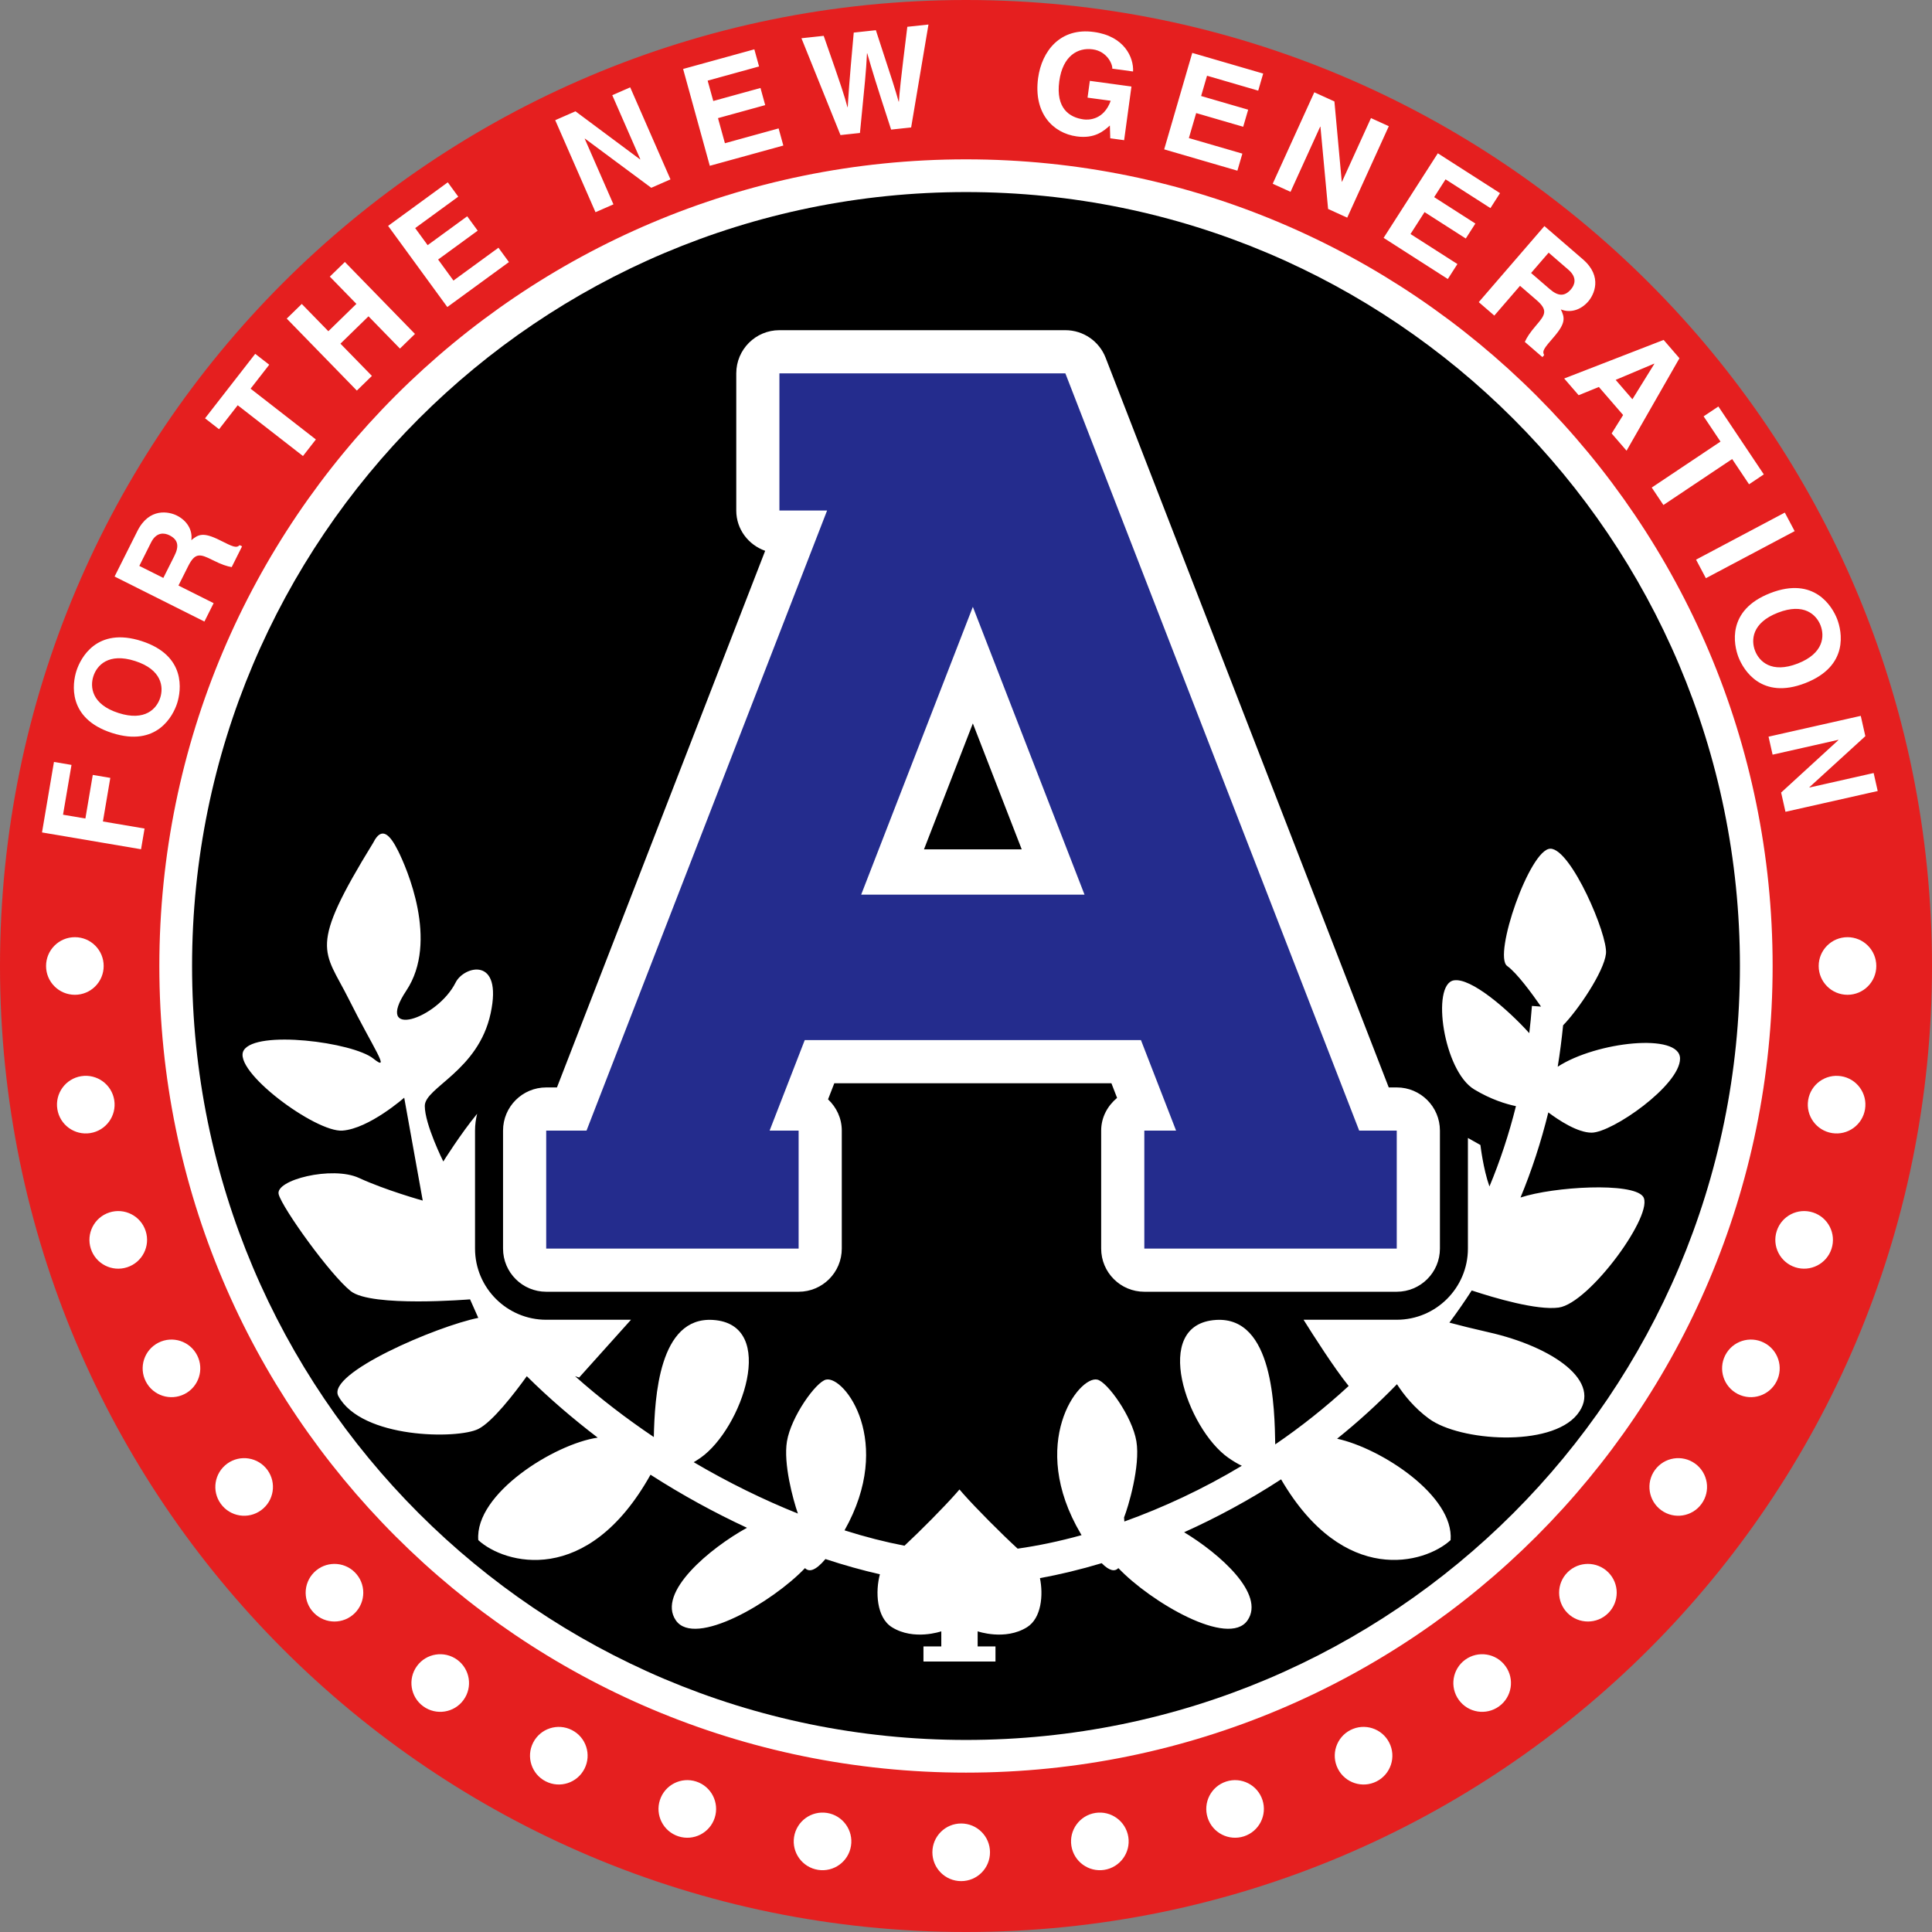 <?xml version="1.0" encoding="utf-8"?>
<!-- Generator: Adobe Illustrator 12.0.0, SVG Export Plug-In . SVG Version: 6.00 Build 51448)  -->
<!DOCTYPE svg PUBLIC "-//W3C//DTD SVG 1.1//EN" "http://www.w3.org/Graphics/SVG/1.1/DTD/svg11.dtd">
<svg  version="1.1" id="レイヤー_1" xmlns="http://www.w3.org/2000/svg" xmlns:xlink="http://www.w3.org/1999/xlink" width="566.929" height="566.929"
	 viewBox="0 0 566.929 566.929" overflow="visible" enable-background="new 0 0 566.929 566.929" xml:space="preserve">
<rect x="0" y="0" width="566.929" height="566.929" fill="#808080" stroke="none"/>
<circle fill="#FFFFFF" cx="283.465" cy="283.465" r="282.94"/>
<path d="M285.475,212.284l-14.341,36.958h28.683L285.475,212.284z M283.464,56.359c-125.424,0-227.102,101.679-227.102,227.106
	s101.678,227.106,227.102,227.106c125.423,0,227.103-101.679,227.103-227.106S408.888,56.359,283.464,56.359z M147.613,331.765
	c0-6.995,5.671-12.667,12.667-12.667c0,0,1.92,0,3.154,0c5.19-13.368,51.074-131.634,61.097-157.466
	c-4.915-1.744-8.481-6.308-8.481-11.82v-40.256c0-6.995,5.671-12.666,12.663-12.666h83.909c5.227,0,9.922,3.211,11.813,8.087
	c0,0,77.27,199.14,83.08,214.121c0.789,0,2.352,0,2.352,0c6.992,0,12.666,5.671,12.666,12.667v34.621
	c0,6.995-5.674,12.666-12.666,12.666H335.79c-6.994,0-12.662-5.671-12.662-12.666v-34.621c0-3.914,1.885-7.277,4.668-9.6
	c-0.828-2.141-0.961-2.481-1.662-4.297h-81.316c-0.774,1.997-0.919,2.366-1.834,4.724c2.456,2.315,4.029,5.541,4.029,9.173v34.621
	c0,6.995-5.668,12.666-12.663,12.666h-74.07c-6.995,0-12.667-5.671-12.667-12.666V331.765z M482.12,351.093
	c3.623,4.825-15.697,31.395-24.754,32.604c-6.385,0.854-18.744-2.793-25.5-5.021c-2.094,3.248-4.283,6.395-6.551,9.44
	c3.191,0.854,6.996,1.801,11.52,2.828c18.723,4.225,33.813,14.489,25.963,24.154c-7.848,9.656-34.418,7.848-43.475,1.207
	c-4.293-3.146-7.35-6.966-9.395-10.119c-5.598,5.771-11.482,11.111-17.566,15.994c12.883,2.791,34.346,16.717,33.305,29.752
	c-7.473,6.887-31.322,13.744-49.744-17.831c-9.379,6.112-18.967,11.255-28.453,15.523c10.557,6.38,23.867,18.2,18.605,25.854
	c-5.563,8.087-28.463-5.404-37.898-15.329c-1.023,1.056-2.582,0.897-4.895-1.446c-6.271,1.881-12.332,3.327-18.119,4.391
	c1.02,4.934,0.443,11.748-3.791,14.395c-6.435,4.029-14.49,1.209-14.49,1.209v4.427h5.233v4.435h-21.133v-4.435h5.234v-4.427
	c0,0-8.055,2.82-14.493-1.209c-4.572-2.857-4.875-10.561-3.523-15.523c-5.176-1.186-10.521-2.676-15.983-4.478
	c-2.937,3.494-4.814,3.878-5.997,2.662c-9.44,9.925-32.339,23.416-37.898,15.329c-5.643-8.211,10.087-21.225,20.87-27.164
	c-9.477-4.405-19.014-9.6-28.302-15.574c-18.519,33.16-42.958,26.18-50.539,19.191c-1.089-13.643,22.472-28.27,35.044-30.07
	c-7.266-5.549-14.272-11.539-20.808-18.027c-3.613,5.014-10.066,13.404-14.236,15.488c-6.033,3.023-34.205,2.907-41.059-9.658
	c-3.625-6.647,28.986-20.536,41.059-22.945l-2.416-5.439c0,0-28.979,2.416-35.016-2.416c-6.044-4.825-19.929-24.154-21.137-28.379
	s15.701-8.449,23.55-4.832c7.849,3.624,18.717,6.648,18.717,6.648l-5.436-30.194c0,0-10.265,9.057-18.11,9.657
	c-7.853,0.607-32.527-17.644-28.986-23.546c3.621-6.04,32.002-2.416,38.039,2.416c5.338,4.268,0-3.016-7.241-17.513
	c-7.248-14.489-12.081-14.489,7.241-45.891c2.416-4.832,4.832-2.416,7.248,2.416c2.416,4.833,12.077,26.57,2.416,41.059
	c-9.664,14.497,9.093,8.384,14.49-2.416c2.416-4.825,13.889-7.849,10.268,9.057c-3.627,16.913-19.325,21.738-19.325,27.178
	c0,5.433,5.433,16.305,5.433,16.305s5.089-8.146,9.929-14.005c-0.391,1.584-0.619,3.233-0.619,4.941v34.621
	c0,11.516,9.372,20.884,20.884,20.884h24.88l-15.22,16.956l-1.197-0.398c7.303,6.512,15.093,12.457,23.116,17.861
	c0.26-11.596,1.49-35.359,17.329-34.368c19.329,1.208,8.457,32.003-3.617,40.458c-0.713,0.492-1.367,0.904-2.004,1.288
	c10.152,5.982,20.482,11.024,30.566,15.075c-1.45-4.195-4.293-14.655-3.208-21.195c1.208-7.248,8.525-17.462,11.476-18.113
	c5.36-1.193,20.11,18.193,5.418,44.234c6.087,1.932,11.976,3.43,17.593,4.508c4.771-4.449,11.491-11.234,15.028-15.228
	c0.423-0.47,0.792-0.897,1.111-1.28c0.322,0.383,0.68,0.811,1.106,1.28c3.776,4.261,11.173,11.704,15.962,16.088
	c5.912-0.839,12.203-2.142,18.756-3.957c-0.072-0.123-0.141-0.231-0.213-0.361c-15.701-26.569-0.604-46.492,4.828-45.284
	c2.951,0.651,10.27,10.865,11.477,18.113c1.205,7.248-2.416,19.322-3.623,22.346c0,0,0.043,0.441,0.09,1.18
	c11.27-4.051,22.979-9.455,34.469-16.35c-1.18-0.557-2.492-1.323-3.949-2.344c-12.08-8.455-22.945-39.25-3.625-40.458
	c16.906-1.056,17.17,26.077,17.377,36.523c7.418-5.063,14.654-10.778,21.549-17.137c-4.211-5.208-10.242-14.648-13.238-19.438
	h27.348c11.514,0,20.881-9.368,20.881-20.884v-32.458l3.674,2.069c0,0,0.807,7.024,2.645,12.16
	c3.104-7.437,5.707-15.292,7.777-23.568c-2.984-0.622-7.34-1.96-12.23-4.897c-9.057-5.433-12.68-30.794-6.039-32.003
	c5.01-0.911,15.854,8.479,22.178,15.48c0.309-2.626,0.58-5.288,0.779-7.986l2.672,0.195c-2.633-3.798-7.092-9.896-9.932-11.914
	c-4.225-3.024,6.641-34.418,12.682-34.418c6.039,0,16.904,25.354,16.305,30.794c-0.602,5.39-8.33,16.718-12.576,21.021
	c-0.424,4.131-0.93,8.196-1.588,12.16c11.342-7.378,35.9-10.026,35.9-2.387c0,7.849-19.928,21.738-25.961,21.738
	c-4.098,0-9.588-3.617-12.691-5.939c-2.16,8.76-4.895,17.086-8.16,24.971C455.952,348.186,478.958,346.869,482.12,351.093z"/>
<polygon fill="none" points="252.703,262.53 318.245,262.53 285.475,178.068 "/>
<path fill="#242C8D" d="M398.841,331.765l-83.982-216.443l-2.238-5.766h-83.909v40.256h13.99L172.11,331.765H160.28v34.621h74.07
	v-34.621h-8.514l10.312-26.563H334.8l10.311,26.563h-9.32v34.621h74.074v-34.621H398.841z M252.703,262.53l32.772-84.462
	l32.77,84.462H252.703z"/>
<path fill="#E51F1F" d="M49.704,157.068c-1.396-0.694-3.769-1.099-5.382,2.127l-3.439,6.865l7.046,3.53l3.241-6.46
	C52.601,160.266,52.308,158.377,49.704,157.068z M485.45,106.771l-0.051-0.065l-11.295,4.767l4.912,5.686L485.45,106.771z
	 M460.989,84.896c1.02-1.179,1.994-3.378-0.744-5.736l-5.809-5.02l-5.154,5.968l5.473,4.724
	C457.177,86.922,459.083,87.103,460.989,84.896z M283.464,0C126.914,0,0,126.91,0,283.465
	c0,156.554,126.914,283.464,283.464,283.464c156.55,0,283.464-126.91,283.464-283.464C566.929,126.91,440.015,0,283.464,0z
	 M547.368,216.024l-16.424,14.988l0.018,0.08l18.844-4.253l1.191,5.281l-27.066,6.098l-1.275-5.65l16.811-15.401l-0.014-0.072
	l-19.301,4.355l-1.189-5.281l27.064-6.105L547.368,216.024z M539.083,181.62c1.414,3.639,3.568,13.81-9.328,18.83
	c-12.895,5.021-18.186-3.935-19.602-7.574c-1.41-3.631-3.568-13.81,9.322-18.83C532.372,169.025,537.665,177.981,539.083,181.62z
	 M526.626,155.86l-26.049,13.81l-2.883-5.447l26.045-13.809L526.626,155.86z M504.247,119.279l13.33,19.929l-4.334,2.901
	l-4.955-7.407l-20.172,13.491l-3.426-5.122l20.176-13.491l-4.951-7.407L504.247,119.279z M488.179,99.747l4.643,5.375
	l-15.523,27.134l-4.373-5.064l3.367-5.404l-7.117-8.232l-5.936,2.416l-4.242-4.904L488.179,99.747z M464.476,76.085
	c5.932,5.122,3.242,10.446,1.582,12.37c-2.127,2.459-5.188,3.494-8.045,2.337c1.139,2.387,1.541,3.935-2.055,8.102
	c-2.816,3.263-3.508,4.073-2.838,5.303l-0.512,0.593l-5.16-4.456c0.604-1.324,1.41-2.633,3.393-4.94
	c2.625-3.045,3.461-4.384,0.01-7.364l-4.813-4.159l-7.543,8.738l-4.566-3.95l19.264-22.316L464.476,76.085z M440.167,56.677
	l-2.811,4.391l-13.172-8.442l-3.342,5.223l12.094,7.747l-2.814,4.391l-12.098-7.748l-4.123,6.431l13.766,8.811l-2.818,4.391
	l-18.84-12.073l15.908-24.819L440.167,56.677z M385.671,27.083l5.902,2.684l2.152,23.532l0.068,0.036l8.508-18.685l5.234,2.38
	l-12.207,26.838l-5.611-2.554l-2.242-24.118l-0.076-0.036l-8.705,19.133l-5.234-2.373L385.671,27.083z M349.856,15.524l20.814,6.062
	l-1.457,5.013l-15.018-4.377l-1.736,5.954l13.807,4.015l-1.461,5.006l-13.799-4.015l-2.141,7.335l15.697,4.565l-1.459,5.005
	L341.62,43.83L349.856,15.524z M304.624,22.902c1.088-7.972,6.543-14.895,16.385-13.513c8.955,1.215,11.699,7.516,11.479,11.588
	l-6.107-0.832c0.158-1.136-1.422-5.078-5.734-5.664c-4.35-0.593-8.793,1.866-9.813,9.353c-1.08,7.972,2.992,10.641,7.141,11.205
	c1.342,0.188,5.889,0.268,7.953-5.469l-6.797-0.918l0.674-4.926l12.207,1.664l-2.145,15.748l-4.07-0.557l-0.115-3.748
	c-1.787,1.584-4.387,3.921-9.715,3.198C308.927,39.07,303.228,33.16,304.624,22.902z M241.707,10.518
	c5.491,15.64,6.08,17.636,6.974,20.927l0.08-0.007c0.199-3.118,0.325-6.149,1.761-21.875l6.493-0.702
	c5.168,15.719,5.624,17.238,6.688,20.964l0.08-0.015c0.188-2.828,0.409-5.411,2.463-21.947l6.207-0.666l-5.085,30.201l-5.874,0.629
	c-4.575-14.041-5.415-16.84-7.006-22.367l-0.08,0.015c-0.286,5.722-0.55,7.907-2.062,23.344l-5.714,0.615L235.175,11.22
	L241.707,10.518z M221.355,14.475l1.385,5.027l-15.086,4.16l1.649,5.975l13.856-3.819l1.382,5.027l-13.853,3.819l2.033,7.364
	l15.755-4.348l1.385,5.027l-21.579,5.946l-7.831-28.415L221.355,14.475z M168.866,32.661l18.956,14.113l0.076-0.029l-8.232-18.808
	l5.262-2.308l11.82,27.011l-5.639,2.467l-19.456-14.432l-0.072,0.029l8.431,19.264l-5.267,2.301l-11.82-27.004L168.866,32.661z
	 M131.398,53.501l3.075,4.21l-12.641,9.223l3.657,5.006l11.61-8.471l3.075,4.217l-11.61,8.471l4.5,6.17l13.202-9.635l3.078,4.21
	l-18.081,13.194l-17.376-23.813L131.398,53.501z M88.553,89.193l7.798,8.001l8.232-8.022l-7.798-8l4.413-4.297l20.573,21.115
	l-4.409,4.297l-9.23-9.469l-8.232,8.029l9.23,9.462l-4.417,4.304L84.14,93.49L88.553,89.193z M74.892,103.827l4.112,3.197
	l-5.469,7.031l19.155,14.902l-3.783,4.861l-19.155-14.902l-5.469,7.039l-4.116-3.205L74.892,103.827z M40.303,155.853
	c3.508-7.017,9.332-5.708,11.603-4.565c2.9,1.454,4.658,4.174,4.239,7.22c2.04-1.686,3.436-2.459,8.359,0.007
	c3.852,1.932,4.807,2.409,5.831,1.454l0.698,0.347l-3.049,6.098c-1.433-0.26-2.904-0.716-5.617-2.076
	c-3.603-1.808-5.107-2.286-7.144,1.787l-2.854,5.693l10.319,5.172l-2.702,5.396l-26.364-13.209L40.303,155.853z M22.436,196.84
	c1.197-3.718,5.946-12.97,19.115-8.724c13.173,4.246,11.621,14.533,10.431,18.244c-1.197,3.711-5.957,12.97-19.123,8.717
	C19.694,210.837,21.238,200.551,22.436,196.84z M15.834,223.583l5.147,0.875l-2.485,14.612l6.561,1.114l2.167-12.789l5.144,0.868
	l-2.17,12.79l12.222,2.076l-1.031,6.076l-29.062-4.933L15.834,223.583z M13.516,283.465c0-4.673,3.783-8.457,8.457-8.457
	c4.673,0,8.449,3.783,8.449,8.457c0,4.666-3.776,8.449-8.449,8.449C17.299,291.914,13.516,288.13,13.516,283.465z M16.826,325.472
	c-0.734-4.615,2.416-8.948,7.024-9.679c4.612-0.723,8.941,2.423,9.675,7.031c0.727,4.608-2.416,8.941-7.031,9.672
	S17.553,330.08,16.826,325.472z M37.308,371.869c-4.438,1.447-9.205-0.99-10.648-5.425c-1.443-4.441,0.984-9.208,5.429-10.655
	c4.442-1.439,9.212,0.99,10.652,5.433C44.184,365.656,41.757,370.429,37.308,371.869z M54.156,409.066
	c-4.163,2.119-9.252,0.463-11.368-3.689c-2.127-4.16-0.47-9.252,3.693-11.371c4.159-2.12,9.252-0.464,11.368,3.695
	C59.968,401.853,58.319,406.946,54.156,409.066z M76.609,443.173c-3.779,2.748-9.067,1.902-11.805-1.874
	c-2.746-3.769-1.91-9.057,1.87-11.806c3.776-2.741,9.064-1.902,11.81,1.867C81.225,435.144,80.389,440.424,76.609,443.173z
	 M104.124,473.345c-3.302,3.307-8.655,3.299-11.954,0c-3.302-3.299-3.302-8.651,0-11.957c3.306-3.299,8.659-3.299,11.954,0
	C107.426,464.687,107.426,470.04,104.124,473.345z M136.018,498.844c-2.742,3.776-8.033,4.608-11.81,1.866
	c-3.772-2.741-4.608-8.029-1.866-11.805c2.745-3.776,8.03-4.615,11.809-1.874C137.923,489.773,138.766,495.061,136.018,498.844z
	 M171.506,519.034c-2.116,4.16-7.208,5.816-11.368,3.689c-4.156-2.112-5.813-7.205-3.689-11.364
	c2.12-4.159,7.208-5.809,11.364-3.689C171.977,509.782,173.629,514.875,171.506,519.034z M209.723,533.429
	c-1.443,4.441-6.214,6.872-10.655,5.426c-4.438-1.447-6.865-6.214-5.422-10.648c1.443-4.441,6.21-6.872,10.648-5.433
	C208.735,524.213,211.162,528.988,209.723,533.429z M249.715,541.662c-0.727,4.615-5.06,7.762-9.671,7.031
	c-4.612-0.73-7.755-5.057-7.028-9.672c0.738-4.615,5.067-7.755,9.675-7.031C247.299,532.72,250.442,537.053,249.715,541.662z
	 M282.05,551.999c-4.666,0-8.449-3.783-8.449-8.456s3.783-8.456,8.449-8.456c4.673,0,8.456,3.783,8.456,8.456
	S286.723,551.999,282.05,551.999z M324.062,548.693c-4.609,0.73-8.938-2.416-9.672-7.031c-0.73-4.615,2.42-8.941,7.023-9.672
	c4.615-0.73,8.945,2.416,9.68,7.031C331.823,543.629,328.669,547.962,324.062,548.693z M365.032,538.855
	c-4.438,1.439-9.205-0.984-10.646-5.426c-1.443-4.448,0.982-9.216,5.428-10.655c4.436-1.439,9.205,0.984,10.648,5.426
	C371.901,532.641,369.474,537.408,365.032,538.855z M403.962,522.731c-4.156,2.119-9.244,0.463-11.367-3.697
	c-2.121-4.166-0.461-9.252,3.695-11.371s9.252-0.463,11.365,3.696C409.782,515.518,408.124,520.611,403.962,522.731z
	 M439.892,500.71c-3.771,2.742-9.057,1.91-11.805-1.873c-2.742-3.776-1.906-9.064,1.865-11.806
	c3.781-2.741,9.072-1.909,11.814,1.874C444.515,492.681,443.671,497.969,439.892,500.71z M471.935,473.345
	c-3.295,3.299-8.648,3.299-11.951,0c-3.299-3.306-3.299-8.658-0.006-11.957c3.301-3.299,8.654-3.299,11.957,0
	C475.241,464.694,475.233,470.046,471.935,473.345z M283.464,520.163c-130.729,0-236.705-105.976-236.705-236.698
	c0-130.737,105.976-236.706,236.705-236.706c130.726,0,236.699,105.969,236.699,236.706
	C520.163,414.187,414.19,520.163,283.464,520.163z M499.3,441.299c-2.742,3.776-8.025,4.615-11.803,1.874
	c-3.775-2.749-4.615-8.037-1.873-11.813c2.75-3.777,8.025-4.608,11.807-1.867C501.206,432.236,502.046,437.523,499.3,441.299z
	 M521.312,405.376c-2.111,4.152-7.201,5.809-11.363,3.689c-4.16-2.12-5.809-7.213-3.693-11.365
	c2.119-4.159,7.209-5.815,11.371-3.695C521.79,396.125,523.438,401.216,521.312,405.376z M537.448,366.444
	c-1.443,4.435-6.215,6.864-10.648,5.425c-4.445-1.446-6.877-6.213-5.43-10.647c1.439-4.442,6.207-6.872,10.648-5.433
	S538.888,362.002,537.448,366.444z M547.282,325.472c-0.734,4.608-5.061,7.754-9.668,7.024c-4.611-0.738-7.758-5.064-7.027-9.672
	c0.723-4.615,5.057-7.754,9.672-7.024C544.87,316.523,548.017,320.856,547.282,325.472z M542.136,291.914
	c-4.67,0-8.457-3.783-8.457-8.449c0-4.673,3.787-8.457,8.457-8.457c4.666,0,8.449,3.783,8.449,8.457
	C550.585,288.13,546.802,291.914,542.136,291.914z M34.748,209.217c7.856,2.539,11.245-1.288,12.265-4.456
	c1.024-3.161,0.503-8.254-7.346-10.786c-7.856-2.532-11.249,1.295-12.269,4.463C26.375,201.6,26.895,206.692,34.748,209.217z
	 M515.015,190.987c1.201,3.096,4.814,6.713,12.504,3.726c7.693-2.995,7.906-8.102,6.703-11.205
	c-1.209-3.096-4.818-6.713-12.508-3.718C514.021,182.777,513.8,187.884,515.015,190.987z"/>
</svg>
